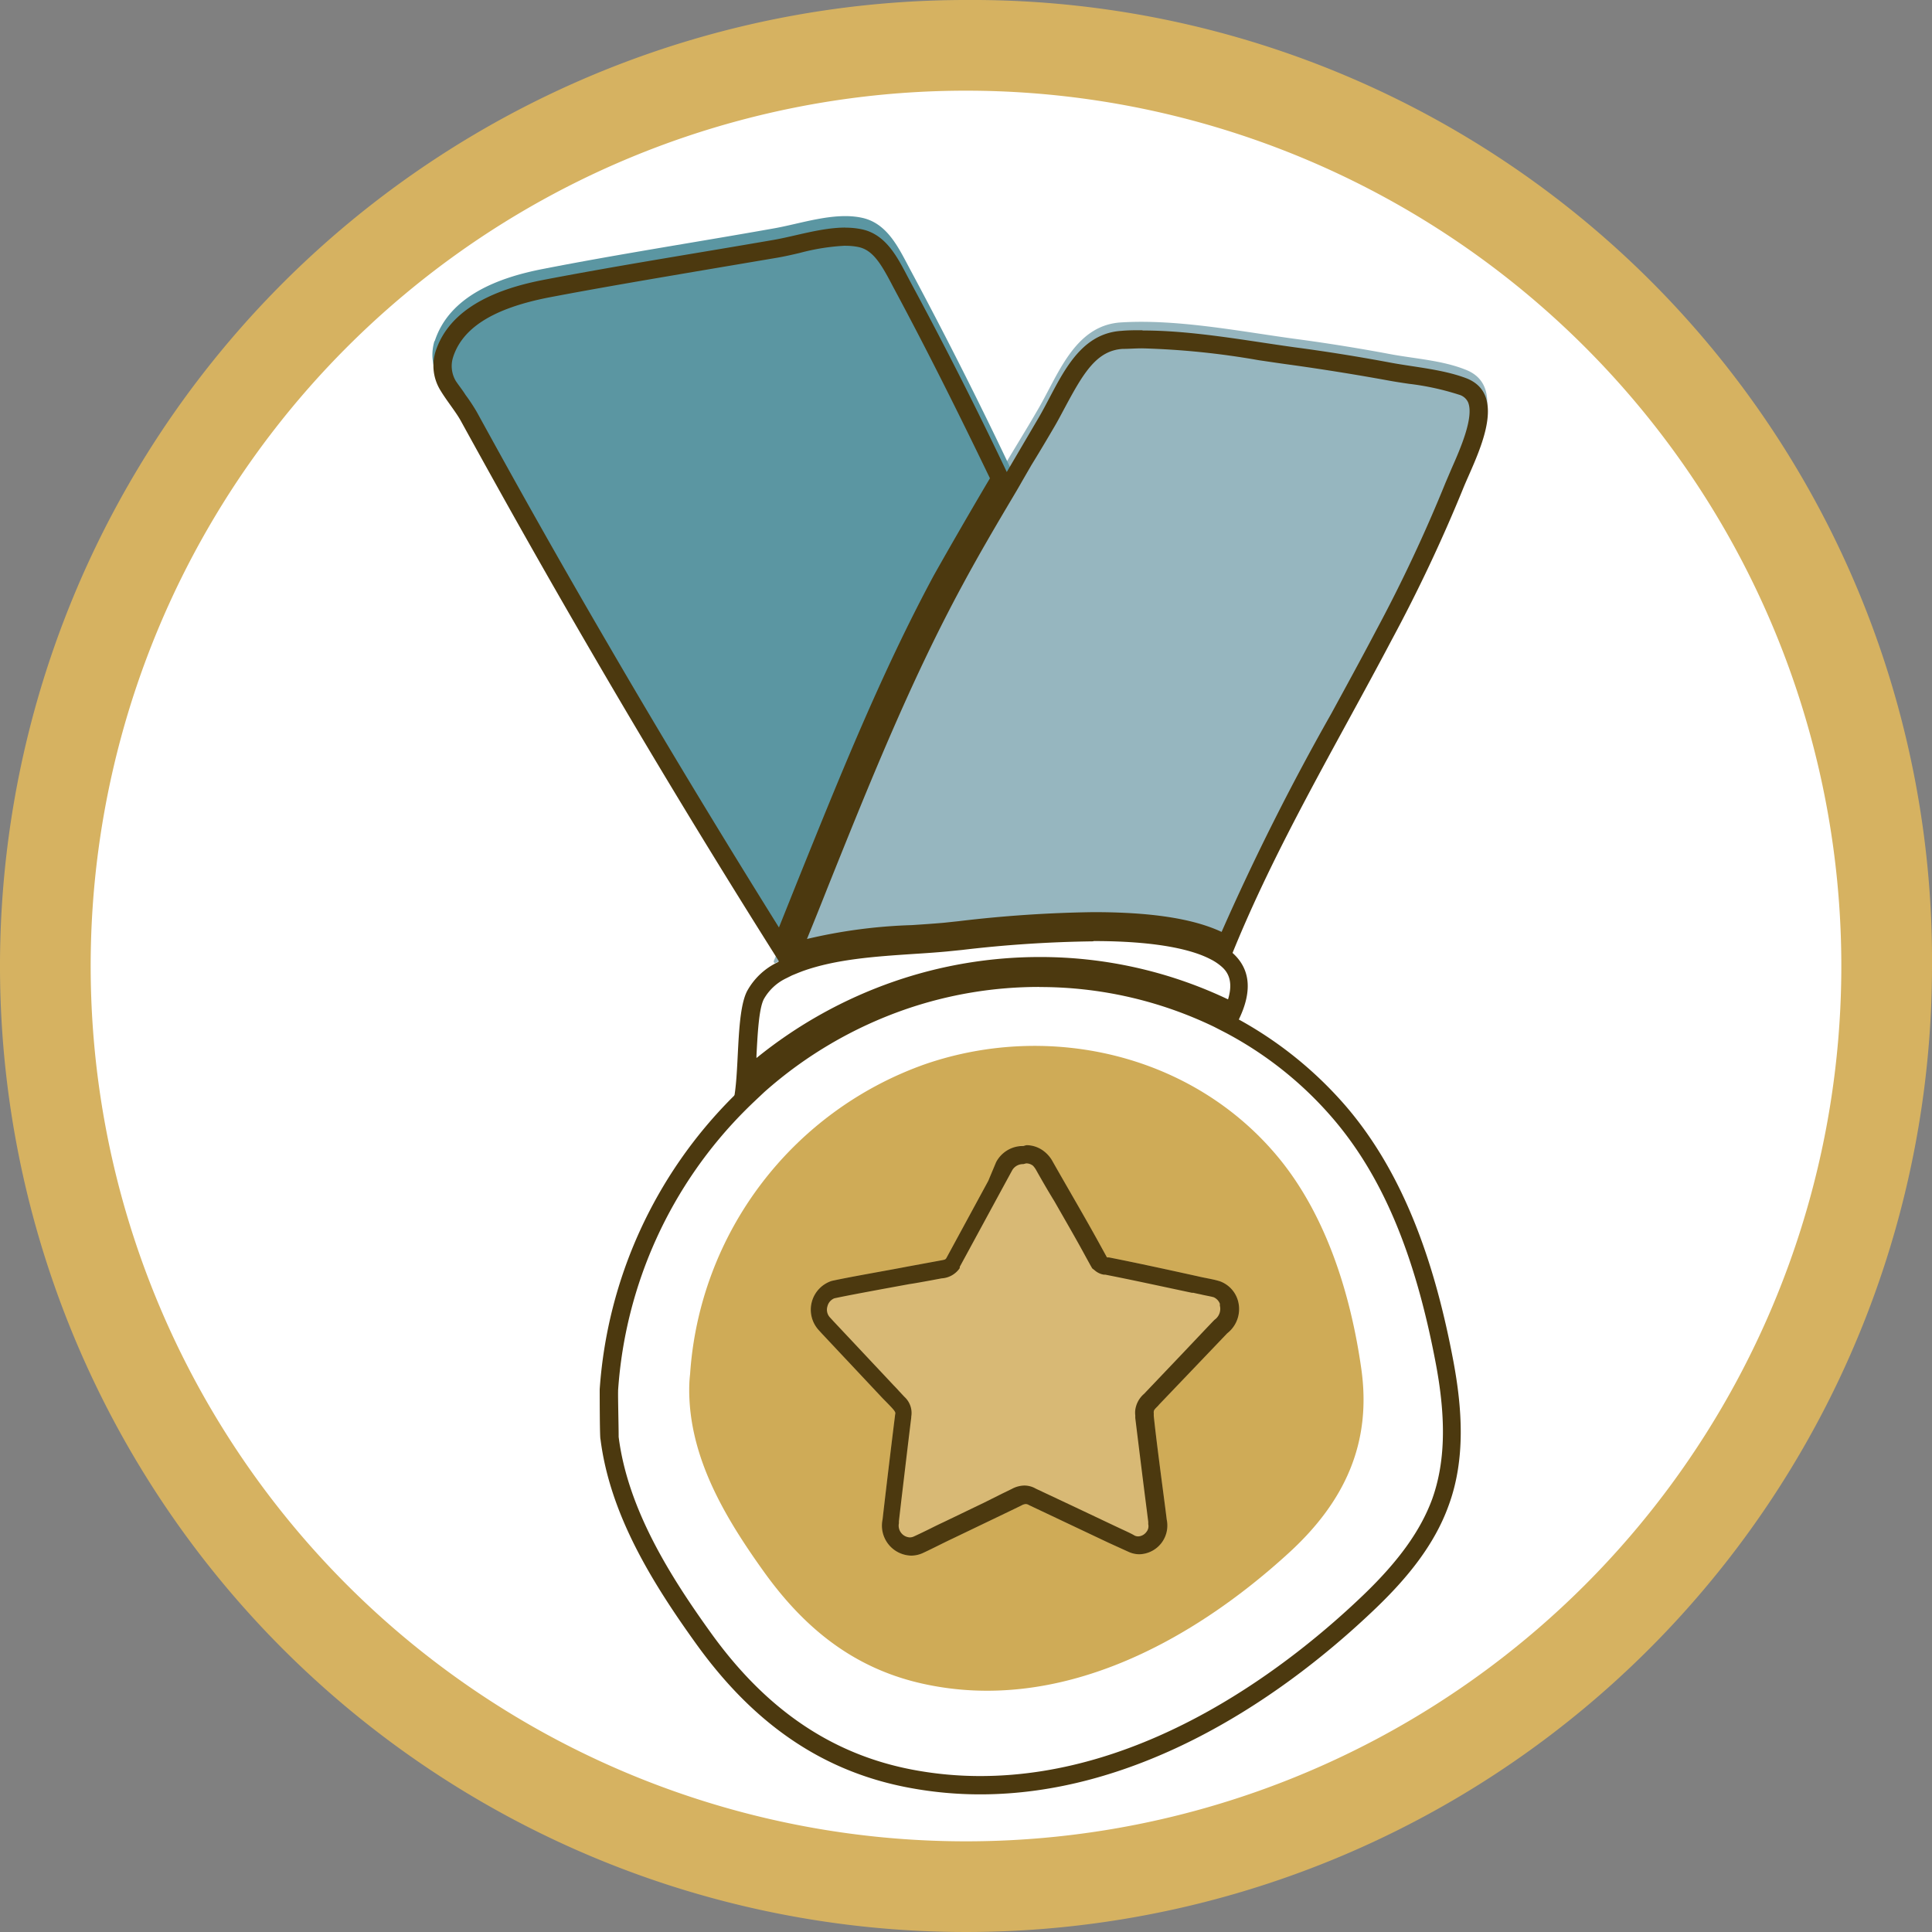 <svg xmlns="http://www.w3.org/2000/svg" viewBox="0 0 213.08 213.08"><rect x="0" y="0" width="213.08" height="213.08" fill="#808080" stroke="none"/><defs><style>.cls-1{fill:#fff;}.cls-2{fill:#d6b261;}.cls-3{fill:#96b6bf;}.cls-4{fill:#5b96a2;}.cls-5{fill:#4c390f;}.cls-6{fill:#cfab57;}.cls-7{opacity:0.64;}.cls-8{fill:#dcc186;}</style></defs><g id="Capa_2" data-name="Capa 2"><g id="Diseño"><circle class="cls-1" cx="106.54" cy="106.54" r="101.54"/><path class="cls-2" d="M106.54,10A96.54,96.54,0,1,1,10,106.54,96.54,96.54,0,0,1,106.54,10m0-10A106.54,106.54,0,1,0,213.08,106.54,105.87,105.87,0,0,0,106.54,0Z"/><path class="cls-3" d="M161.58,40.75c-2.52-1-5.53-1.19-8.18-1.68q-5.31-1-10.67-1.71c-6.14-.84-12.9-2.18-19.1-1.8-5.17.32-6.94,5.87-9.24,9.74-1.16,2-2.33,3.89-3.49,5.83l-1,1.73c-1.93,3.24-3.84,6.51-5.64,9.83C97.24,75.6,92,89.48,86.52,103.07c-.27.66-.54,1.31-.8,2l-.36.88a.19.19,0,0,0,.13.28,9.12,9.12,0,0,1,.83-.41l0,0,.84-.35.5-.18c5.09-1.84,11.19-1.82,16.43-2.29,3.64-.32,22.54-3,30.19,1.13a8.44,8.44,0,0,1,1.27.83l0-.05c4.89-12.25,11.7-23.55,17.83-35.19a172.53,172.53,0,0,0,7.79-16.58C162.55,49.8,166.62,42.63,161.58,40.75Z"/><path class="cls-4" d="M47.92,37.6a5.24,5.24,0,0,0,.5,4.2c.74,1.23,1.75,2.43,2.31,3.45q2.37,4.3,4.76,8.6Q60.32,62.49,65.3,71q10.17,17.46,21,34.54h0c5.83-14.21,11.18-28.81,18.51-42.34,1.8-3.32,3.71-6.59,5.64-9.84l1-1.72q-5.22-11-11-21.79c-1.27-2.35-2.5-5.21-5.38-5.83-3.08-.67-6.77.66-9.78,1.18C76.87,26.7,68.39,28,60,29.64c-4.89.93-10.43,2.94-12.06,8Z"/><path d="M112.5,58.3l0,0v0Z"/><path class="cls-5" d="M114.65,108.86a44.2,44.2,0,0,1,19.26,4.39l1.3.67a40.58,40.58,0,0,1,11.61,9.22c5.58,6.41,9.25,15.09,11.55,27.33,1.16,6.18,1,10.9-.41,14.85-1.28,3.48-3.68,6.83-7.56,10.56-7.78,7.47-23.61,20-42.27,20a40,40,0,0,1-7.43-.69c-8.91-1.68-16.19-6.61-22.28-15.08-4.47-6.21-9.18-13.65-10.19-21.64l0-.21c0-.89-.08-4.12-.06-4.81v-.11a48.32,48.32,0,0,1,14.14-31c.6-.6,1.27-1.22,2-1.91a46.24,46.24,0,0,1,15.52-9.1,45.06,45.06,0,0,1,14.79-2.48m0-2a47.12,47.12,0,0,0-15.44,2.59A48.44,48.44,0,0,0,83,118.94c-.73.65-1.44,1.31-2.13,2a50.5,50.5,0,0,0-14.73,32.29c0,.06,0,5.47.09,5.51,1.05,8.3,5.69,15.8,10.55,22.56,5.95,8.27,13.38,14,23.54,15.88a42.24,42.24,0,0,0,7.8.72c16.45,0,32-9.38,43.66-20.57,3.35-3.22,6.42-6.9,8-11.32,1.87-5.1,1.49-10.66.51-15.9-1.9-10.08-5.17-20.42-12-28.28a42.93,42.93,0,0,0-12.18-9.67c-.45-.24-.91-.47-1.36-.69a45.92,45.92,0,0,0-20.14-4.6Z"/><path class="cls-6" d="M142.22,171.2c-10.8,9.91-25.45,17.86-40.52,14.48-7.62-1.71-13.06-6.18-17.52-12.43-3.74-5.23-7.21-10.94-8-17.3-.09-.71-.14-1.42-.16-2.14s0-1.5.09-2.25a39,39,0,0,1,26-34.22c13.68-4.67,29.4-1.06,38.8,10.22,5.37,6.45,8.07,15.22,9.23,23.42S148.29,165.62,142.22,171.2Z"/><path class="cls-5" d="M120.63,103.79c7.51,0,11.15,1.1,12.87,2a5.69,5.69,0,0,1,1,.63c.54.43,1.69,1.35.94,3.8a48.16,48.16,0,0,0-20.75-4.67,49.14,49.14,0,0,0-16.09,2.7,50.08,50.08,0,0,0-15.17,8.44c0-.08,0-.17,0-.25.12-2.31.26-5.17.81-6.24a5.59,5.59,0,0,1,2.46-2.3l.66-.33h0l0,0,.76-.31.39-.15,0,0c3.7-1.33,8.06-1.62,12.27-1.9,1.26-.08,2.45-.16,3.64-.27l1.68-.17a136.86,136.86,0,0,1,14.45-.95m0-2a157,157,0,0,0-16.31,1.13c-5.24.47-11.32.45-16.41,2.28l-.49.18-.84.35,0,0c-.28.13-.55.27-.82.41a7.53,7.53,0,0,0-3.29,3.15c-1.28,2.51-.78,9.23-1.55,12.33.69-.68,1.4-1.34,2.13-2a48.44,48.44,0,0,1,16.2-9.49,47.12,47.12,0,0,1,15.44-2.59,45.92,45.92,0,0,1,20.14,4.6c.45.22.91.45,1.36.69a.46.46,0,0,0,.41-.2c1.84-3.64,1.22-6.12-.84-7.78a8.58,8.58,0,0,0-1.28-.84c-3.24-1.73-8.53-2.25-13.81-2.25Z"/><path class="cls-5" d="M126,38.42a87.35,87.35,0,0,1,12.84,1.31c1.25.18,2.48.37,3.69.53,3.5.49,7.05,1.06,10.56,1.7.76.14,1.54.26,2.3.37a29.22,29.22,0,0,1,5.52,1.2,1.55,1.55,0,0,1,1,.83c.69,1.63-.87,5.18-1.81,7.3l-.67,1.57a167.91,167.91,0,0,1-7.68,16.35c-1.61,3.06-3.3,6.15-4.93,9.14a267.57,267.57,0,0,0-12.09,24.06c-3.14-1.47-7.77-2.18-14.13-2.18a140.29,140.29,0,0,0-14.89,1l-1.6.17c-1.14.1-2.31.18-3.54.26A57.63,57.63,0,0,0,89,103.56q1.19-2.91,2.35-5.85c4.46-11.11,9.06-22.59,14.81-33.2,1.88-3.49,3.88-6.88,5.58-9.74.34-.57.68-1.15,1-1.72l1-1.73q1.23-2,2.45-4.09c.46-.77.89-1.6,1.32-2.4,2-3.72,3.45-6.17,6.31-6.35.68,0,1.4-.06,2.14-.06m0-2c-.76,0-1.52,0-2.27.07-5.15.32-6.92,5.85-9.22,9.72L111.07,52c-.34.57-.69,1.14-1,1.72-1.93,3.24-3.83,6.49-5.62,9.81-7,12.88-12.17,26.74-17.68,40.3-.27.66-.53,1.31-.8,2l-.36.88c-.06.13,0,.22.14.27.27-.14.54-.28.82-.41l0,0,.84-.35.49-.18c5.09-1.83,11.17-1.81,16.41-2.28a157.22,157.22,0,0,1,16.31-1.13c5.28,0,10.57.52,13.81,2.25a8.58,8.58,0,0,1,1.28.84l0-.06c4.89-12.22,11.68-23.5,17.8-35.12A173,173,0,0,0,161.32,54c1.3-3.27,5.36-10.43.33-12.31-2.52-.94-5.52-1.19-8.16-1.67q-5.31-1-10.65-1.71c-5.39-.74-11.25-1.86-16.8-1.86Z"/><path class="cls-5" d="M93.28,27.11a6.83,6.83,0,0,1,1.42.14c1.57.34,2.47,1.85,3.66,4.11.12.24.25.47.37.7,3.53,6.58,7,13.53,10.45,20.69l-.48.81C107,56.45,105,59.89,103,63.44,97.18,74.25,92.53,85.85,88,97.07l-2.09,5.22C79.41,91.87,73.09,81.42,67.13,71.17c-3.31-5.67-6.6-11.43-9.78-17.12-1.58-2.83-3.17-5.71-4.74-8.57a19.94,19.94,0,0,0-1.27-1.93C51,43,50.57,42.48,50.26,42a3.22,3.22,0,0,1-.3-2.57C51,36.12,54.48,34,60.46,32.82c5.65-1.08,11.43-2.05,17-3l8.22-1.39c.83-.14,1.71-.34,2.55-.54a23.93,23.93,0,0,1,5-.79m0-2c-2.63,0-5.49.94-7.92,1.36-8.42,1.46-16.88,2.78-25.28,4.39-4.88.93-10.4,2.94-12,7.94a5.21,5.21,0,0,0,.5,4.19c.74,1.24,1.75,2.44,2.3,3.45q2.37,4.31,4.76,8.59,4.81,8.61,9.79,17.15,10.14,17.43,20.92,34.47h0C92.14,92.47,97.48,77.89,104.8,64.4c1.79-3.32,3.69-6.58,5.62-9.82l1-1.72q-5.2-11-11-21.75c-1.26-2.35-2.49-5.2-5.36-5.82a8.73,8.73,0,0,0-1.85-.18Z"/><g class="cls-7"><path class="cls-8" d="M113.17,126.31a3.34,3.34,0,0,0-3,1.79L109,130.23l-4.63,8.53c-.11.16-.15.17-.65.26l-1.19.22-2.39.44c-2.2.43-6.26,1.12-8.41,1.59a3.34,3.34,0,0,0-1.46,5.4l.42.46,6.64,7.07c.29.3,1,1,1.25,1.32s.15.36.13.61c-.4,3.23-1,8.18-1.37,11.44a3.31,3.31,0,0,0,3.15,4,3.12,3.12,0,0,0,1.21-.25c.75-.33,2.56-1.26,3.3-1.6l6.56-3.15,1.09-.53a1.12,1.12,0,0,1,.48-.16.73.73,0,0,1,.36.12l8.77,4.15,2.2,1a2.87,2.87,0,0,0,1.22.27,3.17,3.17,0,0,0,3-3.82l-.15-1.2c-.35-2.69-1-7.53-1.28-10.23l0-.3a.58.58,0,0,1,0-.19c0-.25.44-.55.57-.75l6.69-7,.84-.88a3.39,3.39,0,0,0,1.14-3.74,3.21,3.21,0,0,0-1.95-2c-.77-.24-1.71-.37-2.44-.55-3.18-.7-6.6-1.45-9.79-2.08l-.15,0c-.07,0-.06,0-.1-.05l-.55-1c-1.74-3.19-3.6-6.33-5.39-9.49a3.58,3.58,0,0,0-.92-1.12,3.16,3.16,0,0,0-2-.72Z"/></g><path class="cls-5" d="M113.17,128.31a1.18,1.18,0,0,1,.76.26l0,0,0,0a2.46,2.46,0,0,1,.36.5c.64,1.14,1.3,2.28,2,3.42,1.14,2,2.31,4,3.42,6.05l.55,1,.2.35.27.21a2,2,0,0,0,1,.48l.16,0c3.11.61,6.39,1.33,9.56,2l.16,0c.32.08.66.14,1,.22s.88.17,1.24.27a1.28,1.28,0,0,1,.69.72V144a1.47,1.47,0,0,1-.59,1.56l-.06.06-.06.06-.84.88-2.52,2.66-4.16,4.37-.1.11,0,0,0,0a2.85,2.85,0,0,0-1,1.8,2.44,2.44,0,0,0,0,.6l0,.29c.33,2.7.93,7.55,1.28,10.25l.15,1.2V168l0,.1a1,1,0,0,1-.22.88,1.19,1.19,0,0,1-.89.47,1,1,0,0,1-.37-.08v0c-.34-.2-.72-.38-1.09-.55l-1.09-.51-4.73-2.24-4-1.88a2.52,2.52,0,0,0-1.28-.35,3,3,0,0,0-1.37.37l-1.07.52-2,1-4.51,2.17c-.33.15-.86.41-1.42.69s-1.46.71-1.84.88a1.06,1.06,0,0,1-.42.09,1.3,1.3,0,0,1-1.2-1.56l0-.11,0-.12.28-2.42c.36-3,.77-6.5,1.08-9v-.1a2.4,2.4,0,0,0-.75-2.19l-.58-.62c-.23-.26-.47-.51-.59-.63l-6.64-7.07-.44-.48a1.25,1.25,0,0,1-.24-1.19,1.28,1.28,0,0,1,.76-.88c1.3-.28,3.36-.66,5.18-1l3.11-.57v0c.52-.07,1.26-.21,2.37-.41l1.17-.22a2.6,2.6,0,0,0,2-1.13l0-.07,0-.07,4.63-8.53,1.16-2.13,0,0v0a1.37,1.37,0,0,1,1.22-.67m0-2a3.34,3.34,0,0,0-3,1.79L109,130.23l-4.63,8.53c-.11.16-.15.17-.65.26l-1.19.22-2.39.44c-2.2.43-6.26,1.12-8.41,1.59a3.34,3.34,0,0,0-1.46,5.4l.42.46,6.64,7.07c.29.3,1,1,1.25,1.32s.15.36.13.61c-.4,3.23-1,8.18-1.37,11.44a3.31,3.31,0,0,0,3.15,4,3.12,3.12,0,0,0,1.21-.25c.75-.33,2.56-1.26,3.3-1.6l6.56-3.15,1.09-.53a1.12,1.12,0,0,1,.48-.16.73.73,0,0,1,.36.12l8.77,4.15,2.2,1a2.87,2.87,0,0,0,1.22.27,3.17,3.17,0,0,0,3-3.82l-.15-1.2c-.35-2.69-1-7.53-1.28-10.23l0-.3a.58.58,0,0,1,0-.19c0-.25.44-.55.57-.75l6.69-7,.84-.88a3.39,3.39,0,0,0,1.14-3.74,3.21,3.21,0,0,0-1.95-2c-.77-.24-1.71-.37-2.44-.55-3.18-.7-6.6-1.45-9.79-2.08l-.15,0c-.07,0-.06,0-.1-.05l-.55-1c-1.74-3.19-3.6-6.33-5.39-9.49a3.58,3.58,0,0,0-.92-1.12,3.16,3.16,0,0,0-2-.72Z"/></g></g></svg>